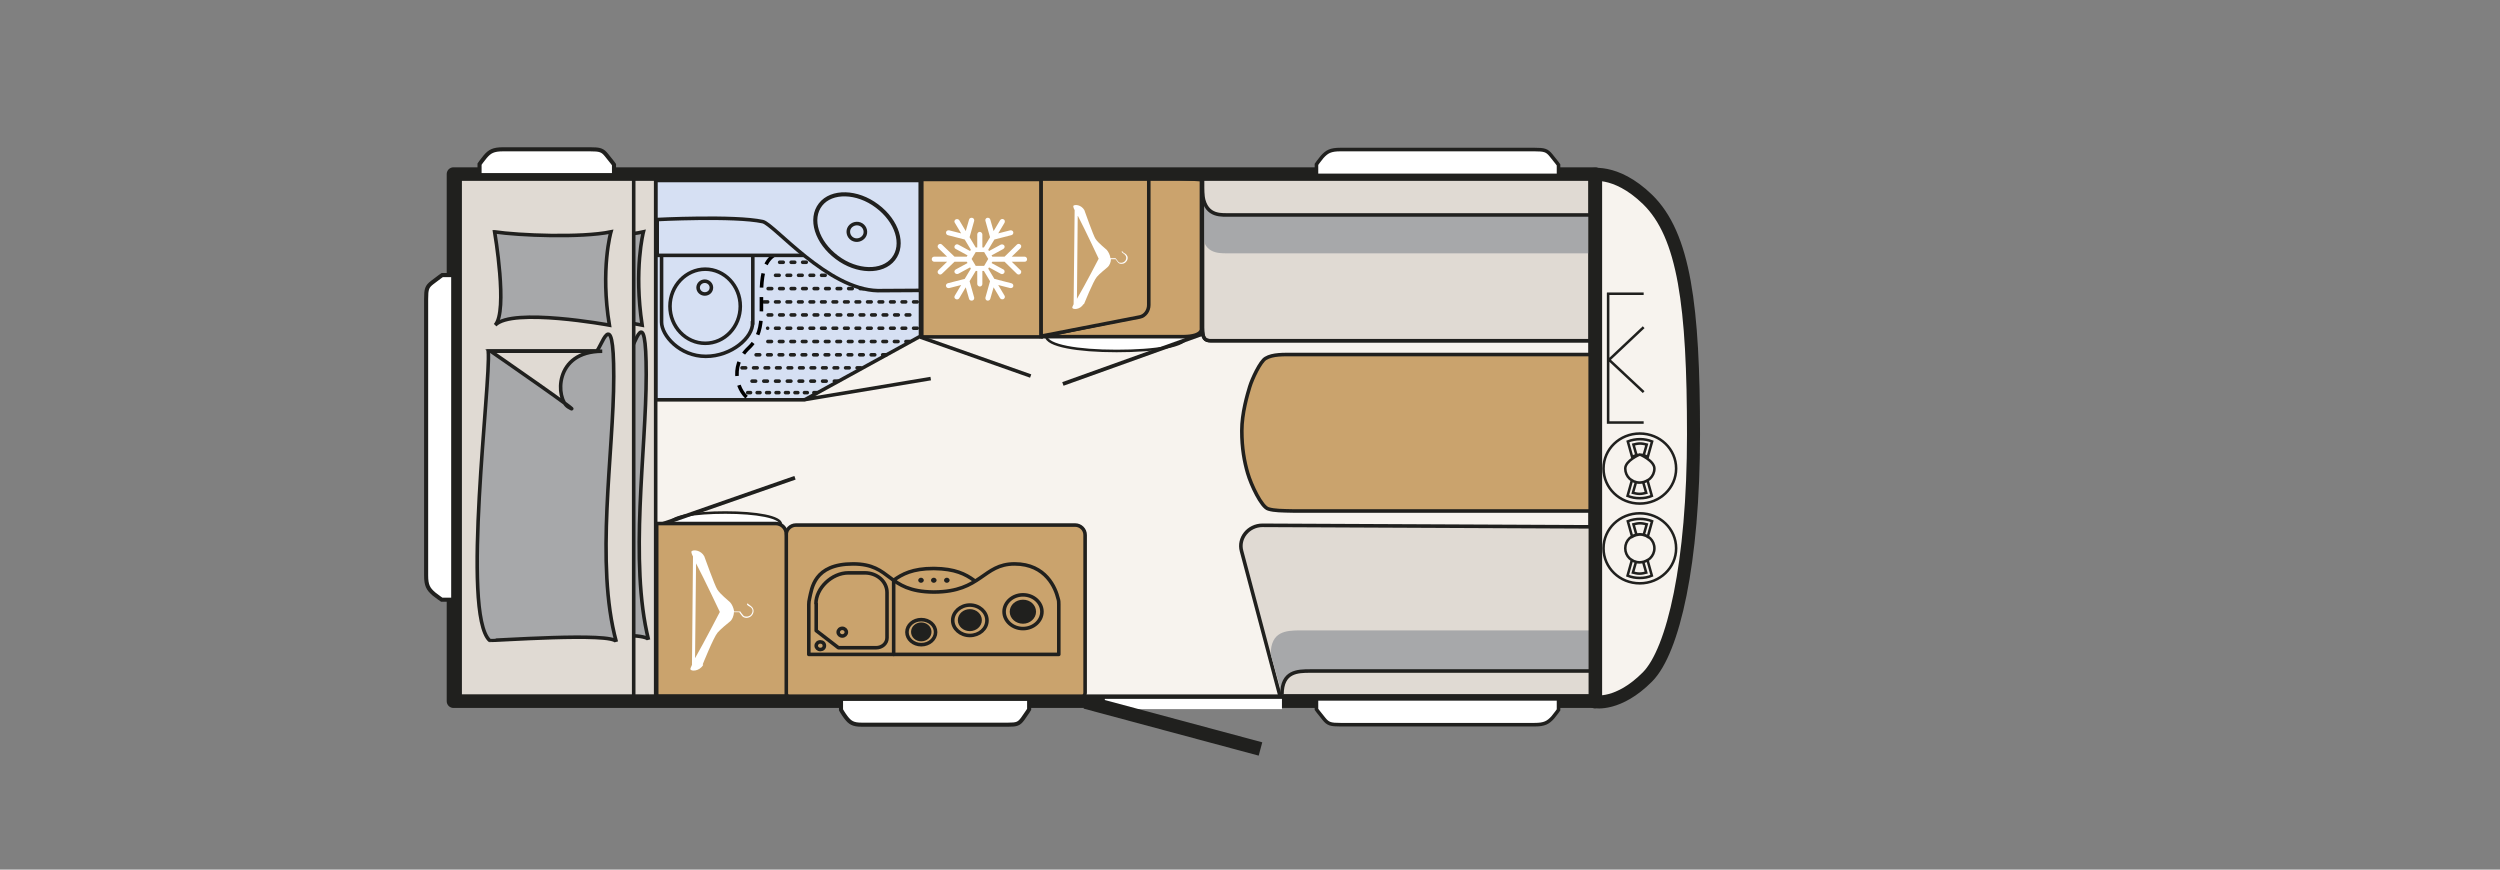 <svg xmlns="http://www.w3.org/2000/svg" xmlns:xlink="http://www.w3.org/1999/xlink" id="Ebene_1" data-name="Ebene 1" viewBox="0 0 978 340.2"><rect x="0" y="0" width="978" height="340.2" fill="#808080" stroke="none"/><defs><clipPath id="clippath"><rect x="157.3" y="0" width="820.6" height="340.2" fill="none" stroke-width="0"></rect></clipPath></defs><rect x="175.9" y="68.1" width="448.1" height="206.2" fill="#f7f3ee" stroke-width="0"></rect><g clip-path="url(#clippath)"><path d="M624,274.5s9.1,1.8,20.5-9.7c10.1-10.2,18-44.6,18-94.8s-3.6-78-18-92c-12.8-12.4-22.8-9.5-22.8-9.5h2.2v191.5s.1,14.6.1,14.6Z" fill="#f7f3ee" stroke-width="0"></path><path d="M624,274.5s9.1,1.8,20.5-9.7c10.1-10.2,18-44.6,18-94.8s-3.6-78-18-92c-12.8-12.4-22.8-9.5-22.8-9.5h2.2v191.5s.1,14.6.1,14.6Z" fill="none" stroke="#20201e" stroke-linecap="square" stroke-linejoin="round" stroke-width="5.1"></path><path d="M409.3,131.5c0,3.7,12.3,5.8,27.5,5.8s27.5-1.9,27.5-5.8-12.3-4.2-27.5-4.2-27.5-.4-27.5,4.2" fill="#fff" stroke-width="0"></path><path d="M409.3,131.5c0,3.7,12.3,5.8,27.5,5.8s27.5-1.9,27.5-5.8-12.3-4.2-27.5-4.2-27.5-.4-27.5,4.2Z" fill="none" stroke="#20201e" stroke-width="1"></path><line x1="415.8" y1="150.2" x2="470.2" y2="130.7" fill="none" stroke="#20201e" stroke-width="1.5"></line><path d="M470,70.4v58s.9,3.2-7,3.3h-55.8l39.7-8.3,1.8-54.6,21.4,1.5Z" fill="#cba36d" stroke-width="0"></path><path d="M470,70.4v58s.9,3.2-7,3.3h-55.8l39.7-8.3,1.8-54.6,21.4,1.5Z" fill="none" stroke="#20201e" stroke-width="1.4"></path><rect x="197.6" y="69.4" width="58.9" height="203.1" fill="#e0dad3" stroke-width="0"></rect><rect x="197.6" y="69.4" width="58.9" height="203.1" fill="none" stroke="#20201e" stroke-width="1.4"></rect><path d="M210.4,90.7c8.5,1.4,30.7,2.4,41.3,0,0,0-3.8,14.7-.5,36.5,0,0-34.6-7-40.6,0,4.7-5.4-.1-36.5-.1-36.5" fill="#a7a8aa" stroke-width="0"></path><path d="M210.4,90.7c8.5,1.4,30.7,2.4,41.3,0,0,0-3.8,14.7-.5,36.5,0,0-34.6-7-40.6,0,4.7-5.4-.1-36.5-.1-36.5Z" fill="none" stroke="#20201e" stroke-width="1.4"></path><path d="M208.2,136.6c1,11.9-9.6,102.4.4,113.1.3.3,44.1-3.3,45.1.6-7.6-30.7-.9-73.7-.9-103.8s-4.7-10-6.2-10h-38.4Z" fill="#a7a8aa" stroke-width="0"></path><path d="M208.2,136.6c1,11.9-9.6,102.4.4,113.1.3.3,44.1-3.3,45.1.6-7.6-30.7-.9-73.7-.9-103.8s-4.7-10-6.2-10h-38.4Z" fill="none" stroke="#20201e" stroke-width="1.4"></path><path d="M243.6,136.6h-39.6s35.9,27.4,27.5,21.8c-4.4-3-5.3-21.8,12.1-21.8" fill="#f2d073" stroke-width="0"></path><path d="M243.6,136.6h-39.6s35.9,27.4,27.5,21.8c-4.4-3-5.3-21.8,12.1-21.8Z" fill="none" stroke="#20201e" stroke-width="1.4"></path><rect x="180" y="69.4" width="67.9" height="203.1" fill="#e0dad3" stroke-width="0"></rect><rect x="180" y="69.4" width="67.9" height="203.1" fill="none" stroke="#20201e" stroke-width="1.4"></rect><path d="M193.5,90.7c9.4,1.4,33.8,2.4,45.5,0,0,0-4.2,14.7-.6,36.5,0,0-38.1-7-44.7,0,5.1-5.4-.2-36.5-.2-36.5" fill="#a7a8aa" stroke-width="0"></path><path d="M193.5,90.7c9.4,1.4,33.8,2.4,45.5,0,0,0-4.2,14.7-.6,36.5,0,0-38.1-7-44.7,0,5.1-5.4-.2-36.5-.2-36.5Z" fill="none" stroke="#20201e" stroke-width="1.4"></path><path d="M191,137.4c1.1,11.9-10.6,102.4.5,113.1.4.3,48.5-3.3,49.6.6-8.4-30.7-1-73.7-1-103.8s-5.2-10-6.8-10h-42.3Z" fill="#a7a8aa" stroke-width="0"></path><path d="M191,137.4c1.1,11.9-10.6,102.4.5,113.1.4.3,48.5-3.3,49.6.6-8.4-30.7-1-73.7-1-103.8s-5.2-10-6.8-10h-42.3Z" fill="none" stroke="#20201e" stroke-width="1.4"></path><path d="M235.6,137.4h-43.6s39.6,27.4,30.3,21.8c-4.9-3-5.8-21.8,13.3-21.8" fill="#e0dad3" stroke-width="0"></path><path d="M235.6,137.4h-43.6s39.6,27.4,30.3,21.8c-4.9-3-5.8-21.8,13.3-21.8Z" fill="none" stroke="#20201e" stroke-width="1.4"></path><path d="M424.5,209.3v61.7c0,1-.8,1.9-1.9,1.9h-113.2c-1,0-1.9-.8-1.9-1.9v-61.7c0-2.1,1.7-3.9,3.9-3.9h109.2c2.1,0,3.9,1.7,3.9,3.9" fill="#caa36d" stroke-width="0"></path><path d="M360.1,131.9l43.1,15.2M424.5,209.3v61.7c0,1-.8,1.9-1.9,1.9h-113.2c-1,0-1.9-.8-1.9-1.9v-61.7c0-2.1,1.7-3.9,3.9-3.9h109.2c2.1,0,3.9,1.7,3.9,3.9Z" fill="none" stroke="#20201e" stroke-width="1.4"></path><rect x="360.6" y="70.2" width="46.7" height="61.6" fill="#caa36d" stroke-width="0"></rect><rect x="360.6" y="70.2" width="46.7" height="61.6" fill="none" stroke="#20201e" stroke-width="1.4"></rect><path d="M381.7,106h.6v5.1c0,.5.5,1,1,1s1-.4,1-1v-5.1h.6l2.4,4-1.8,6.4c-.1.5.2,1.1.7,1.2.5.1,1.1-.2,1.2-.7l1.3-4.5,2.5,4.2c.3.5.9.6,1.4.4.3-.2.5-.5.5-.8s0-.3-.1-.5l-2.5-4.2,4.7,1.2c.5.1,1.1-.2,1.2-.7,0,0,0-.2,0-.3,0-.4-.3-.8-.8-.9l-6.6-1.7-2.4-4,.3-.5,4.6,2.5c.5.3,1.1.1,1.4-.4,0-.2.1-.3.1-.5,0-.3-.2-.7-.5-.8l-4.6-2.5.3-.5h4.8l4.8,4.7c.4.4,1,.4,1.4,0,.2-.2.3-.4.3-.7s0-.5-.3-.7l-3.4-3.3h5c.6,0,1-.4,1-1s-.5-1-1-1h-5l3.4-3.3c.2-.2.3-.4.3-.7s0-.5-.3-.7c-.4-.4-1-.4-1.4,0l-4.8,4.7h-4.8l-.3-.5,4.6-2.5c.3-.2.5-.5.5-.8s0-.3-.1-.5c-.3-.5-.9-.6-1.4-.4l-4.6,2.5-.3-.5,2.4-4,6.6-1.7c.5-.1.8-.5.8-.9s0-.2,0-.3c-.1-.5-.7-.8-1.2-.7l-4.7,1.2,2.5-4.2c0-.2.1-.3.1-.5,0-.3-.2-.7-.5-.8-.5-.3-1.1-.1-1.4.4l-2.5,4.2-1.3-4.5c-.1-.5-.7-.8-1.2-.7-.5.1-.9.7-.7,1.2l1.8,6.4-2.4,4h-.6v-5.1c0-.5-.5-1-1-1s-1,.4-1,1v5.1h-.6l-2.4-4,1.8-6.4c0,0,0-.2,0-.3,0-.4-.3-.8-.8-.9-.5-.1-1.1.2-1.2.7l-1.3,4.5-2.5-4.2c-.3-.5-.9-.6-1.4-.4-.5.3-.7.9-.4,1.3l2.5,4.2-4.7-1.2c-.5-.1-1.1.2-1.2.7-.1.5.2,1.1.7,1.2l6.6,1.7,2.4,4-.3.5-4.6-2.5c-.5-.3-1.1-.1-1.4.4-.3.5-.1,1.1.4,1.3l4.6,2.5-.3.5h-4.8l-4.9-4.7c-.4-.4-1-.4-1.4,0-.4.4-.4,1,0,1.4l3.4,3.3h-5c-.6,0-1,.4-1,1s.5,1,1,1h5l-3.4,3.3c-.4.4-.4,1,0,1.4.4.4,1,.4,1.4,0l4.9-4.7h4.8l.3.5-4.6,2.5c-.5.3-.7.9-.4,1.3.3.5.9.6,1.4.4l4.6-2.5.3.5-2.4,4-6.6,1.7c-.5.1-.9.7-.7,1.2.1.5.7.8,1.2.7l4.7-1.2-2.5,4.2c-.3.5-.1,1.1.4,1.3.5.3,1.1.1,1.4-.4l2.5-4.2,1.3,4.5c.1.5.7.8,1.2.7.5-.1.8-.5.8-.9s0-.2,0-.3l-1.8-6.4,2.4-4ZM381.7,104l-1.6-2.7,1.6-2.7h3.3l1.6,2.7-1.6,2.7h-3.3Z" fill="#fff" stroke-width="0"></path><path d="M622.1,133.3h-148.4c-2.4,0-3.3-.9-3.3-5.1v-59.5h151.7v64.6Z" fill="#e0dad3" stroke-width="0"></path><path d="M622.1,133.3h-148.4c-2.4,0-3.3-.9-3.3-5.1v-59.5h151.7v64.6Z" fill="none" stroke="#20201e" stroke-width="1.4"></path><path d="M621.5,99.1h-141.5c-3.7,0-9.7,0-9.7-9v-15.5c0,8.9,6,8.9,9.7,8.9h141.5v15.6Z" fill="#a7a8aa" stroke-width="0"></path><path d="M470.3,73.3c0,10.8,6,10.8,9.7,10.8h142.3" fill="none" stroke="#20201e" stroke-width="1.4"></path><path d="M622.1,133.3h-148.4c-2.4,0-3.3-.9-3.3-5.1v-59.5h151.7v64.6Z" fill="none" stroke="#20201e" stroke-width="1.3"></path><path d="M622.1,199.9h-116.1c-4.6-.1-7.5-.1-9.8-.8-2.7-.7-6.8-9.5-8.1-14-1.3-4.5-2.3-9.7-2.3-16.6s2.2-14.2,3.1-17.2c.9-3,4.1-9.9,6.2-11.1,2.8-1.7,7.2-1.5,11-1.5h116.1v61.2Z" fill="#caa36d" stroke-width="0"></path><path d="M622.1,199.9h-116.1c-4.6-.1-7.5-.1-9.8-.8-2.7-.7-6.8-9.5-8.1-14-1.3-4.5-2.3-9.7-2.3-16.6s2.2-14.2,3.1-17.2c.9-3,4.1-9.9,6.2-11.1,2.8-1.7,7.2-1.5,11-1.5h116.1v61.2Z" fill="none" stroke="#20201e" stroke-linecap="round" stroke-linejoin="round" stroke-width="1.4"></path><path d="M624,207.2c0-.7-.6-1.2-1.3-1.1l-128.8-.6c-5.5,0-9.6,5-8.2,10.1l14.7,55.4c0,.7.6,1.3,1.3,1.3h121c.7,0,1.3-.6,1.3-1.3v-63.7Z" fill="#e0dad3" stroke-width="0"></path><path d="M624,207.2c0-.7-.6-1.2-1.3-1.1l-128.8-.6c-5.5,0-9.6,5-8.2,10.1l14.7,55.4c0,.7.6,1.3,1.3,1.3h121c.7,0,1.3-.6,1.3-1.3v-63.7Z" fill="none" stroke="#20201e" stroke-width="1.4"></path><path d="M622.9,246.6h-114.7c-5,.1-11.1.3-11.1,9.4l4.5,15.7c0-9.1,6.2-9.2,11.1-9.2h110.4" fill="#a7a8aa" stroke-width="0"></path><path d="M501.5,271.7c0-9.1,6.1-9.2,11.1-9.2h110.6" fill="none" stroke="#20201e" stroke-width="1.4"></path><path d="M407.3,131.5v-61.8h42.1v49.6c0,2.3-1.5,4.3-3.5,4.7l-38.6,7.5Z" fill="#caa36d" stroke-width="0"></path><path d="M407.3,131.5v-61.8h42.1v49.6c0,2.3-1.5,4.3-3.5,4.7l-38.6,7.5Z" fill="none" stroke="#20201e" stroke-width="1.4"></path><polygon points="256.6 156.4 256.6 70.6 360 70.6 360 131.5 314.7 156.4 256.6 156.4" fill="#d6e0f3" stroke-width="0"></polygon><path d="M314.4,156.4l49.7-8.3M256.6,156.4v-85.8h103.5v60.9l-45.3,24.9h-58.1Z" fill="none" stroke="#20201e" stroke-width="1.4"></path><path d="M358.8,128.4h-58.5M346.7,138.8h-53.3M355.8,133.6h-58M336.7,143.9h-46.9M355.9,123.2h-57.5M355.9,112.9h-57.5M358.8,107.7h-57.4M358.8,118.1h-60.5M355.9,102.6h-52.1" fill="none" stroke="#20201e" stroke-dasharray="0 0 0 0 1.4 3.1 1.4 3.1" stroke-linecap="round" stroke-width="1.4"></path><line x1="327.8" y1="149.1" x2="291.5" y2="149.1" fill="none" stroke="#20201e" stroke-dasharray="0 0 0 0 1.4 3.2 1.4 3.2" stroke-linecap="round" stroke-width="1.4"></line><line x1="319.5" y1="153.6" x2="291.5" y2="153.6" fill="none" stroke="#20201e" stroke-dasharray="0 0 0 0 1.1 2.6 1.1 2.6" stroke-linecap="round" stroke-width="1.4"></line><path d="M294.4,126.3c.2,5.6-8.1,13.1-18.3,13.1s-17.3-8.2-17.3-13.4v-26.8s35.7,0,35.7,0v27.1Z" fill="#d6e0f3" stroke-width="0"></path><path d="M294.4,126.3c.2,5.6-8.1,13.1-18.3,13.1s-17.3-8.2-17.3-13.4v-26.8s35.7,0,35.7,0v27.1Z" fill="none" stroke="#20201e" stroke-width="1.4"></path><path d="M275.9,134.3c7.6,0,13.7-6.5,13.7-14.5s-6.2-14.5-13.7-14.5-13.8,6.5-13.8,14.5,6.2,14.5,13.8,14.5" fill="#d6e0f3" stroke-width="0"></path><path d="M275.9,134.3c7.6,0,13.7-6.5,13.7-14.5s-6.2-14.5-13.7-14.5-13.8,6.5-13.8,14.5,6.2,14.5,13.8,14.5Z" fill="none" stroke="#20201e" stroke-width="1.4"></path><path d="M275.7,115c1.5,0,2.6-1.1,2.6-2.5s-1.2-2.5-2.6-2.5-2.6,1.1-2.6,2.5,1.2,2.5,2.6,2.5" fill="#d6e0f3" stroke-width="0"></path><path d="M275.7,115c1.5,0,2.6-1.1,2.6-2.5s-1.2-2.5-2.6-2.5-2.6,1.1-2.6,2.5,1.2,2.5,2.6,2.5Z" fill="none" stroke="#20201e" stroke-width="1.4"></path><path d="M312.5,98.3s-11.4-2.7-13.8,8c-2.5,10.7,2.2,22.3-5.8,29.8-8,7.5-4.1,17.8.6,20.3" fill="none" stroke="#000" stroke-dasharray="0 0 0 0 5.6 3.7 5.6 3.7" stroke-width="1.4"></path><rect x="257.1" y="83" width="59.5" height="16.9" fill="#d6e0f3" stroke-width="0"></rect><rect x="257.1" y="83" width="59.5" height="16.9" fill="none" stroke="#20201e" stroke-width="1.4"></rect><path d="M360,113.7v-43.1s-.4,0-.4,0h-103v15.3s30.7-1.6,41.8.8c4.4,1,25.4,26.6,45,27,.2,0,17.1-.1,16.6-.1" fill="#d6e0f3" stroke-width="0"></path><path d="M360,113.7v-43.1s-.4,0-.4,0h-103v15.3s30.7-1.6,41.8.8c4.4,1,25.4,26.6,45,27,.2,0,17.1-.1,16.6-.1Z" fill="none" stroke="#20201e" stroke-width="1.4"></path><path d="M331.9,90.1c-.3,1.8.9,3.5,2.7,3.8,1.8.3,3.6-.9,3.9-2.6.3-1.8-.9-3.5-2.7-3.8-1.8-.3-3.6.9-3.9,2.6" fill="#d6e0f3" stroke-width="0"></path><path d="M331.9,90.1c-.3,1.8.9,3.5,2.7,3.8,1.8.3,3.6-.9,3.9-2.6.3-1.8-.9-3.5-2.7-3.8-1.8-.3-3.6.9-3.9,2.6Z" fill="none" stroke="#20201e" stroke-width="1.4"></path><path d="M349.5,101.3c-4.3,5.5-14.3,5.3-22.1-.6-7.9-5.9-10.8-15.1-6.4-20.7,4.3-5.5,14.3-5.3,22.1.6,7.9,5.9,10.8,15.1,6.4,20.7Z" fill="none" stroke="#20201e" stroke-width="1.6"></path><path d="M305.5,205.1c0-2.9-9.7-4.6-21.7-4.6s-21.7,1.5-21.7,4.6,9.7,3.4,21.7,3.4,21.7.3,21.7-3.4" fill="#fff" stroke-width="0"></path><path d="M305.5,205.1c0-2.9-9.7-4.6-21.7-4.6s-21.7,1.5-21.7,4.6,9.7,3.4,21.7,3.4,21.7.3,21.7-3.4Z" fill="none" stroke="#20201e" stroke-width="1"></path><line x1="311" y1="186.9" x2="259.4" y2="204.9" fill="none" stroke="#20201e" stroke-width="1.5"></line><path d="M307.6,208.9v63.5h-50.7v-67.6h46.5c2.3,0,4.2,1.8,4.2,4.1" fill="#caa36d" stroke-width="0"></path><path d="M307.6,208.9v63.5h-50.7v-67.6h46.5c2.3,0,4.2,1.8,4.2,4.1Z" fill="none" stroke="#20201e" stroke-width="1.4"></path><path d="M274.9,259.9c.1-.2,4.2-10.5,5.8-12.4,1-1.2,4.1-3.8,4.9-4.4.8-.6,1.5-2.2,1.5-3.6s0,0,0,0h2.1c.2.3.7,1,1.2,1.6.4.4,1.1.7,1.9.6,1-.1,1.8-.7,2.2-1.5.8-1.6-.2-2.7-.6-3-.1-.1-.3-.2-.5-.4-.2-.2-.6-.4-.7-.5,0,0,0,0,0,0,0-.1,0-.2-.2-.2-.1,0-.2,0-.3.2,0,.3.3.6.9.9.2.1.4.2.5.3.5.4,1.2,1.2.5,2.5-.3.7-1,1.1-1.8,1.2-.6,0-1.2,0-1.5-.4-.6-.7-1.2-1.5-1.2-1.6,0,0,0,0-.2,0h-2.2c-.2-1.4-.9-2.9-1.6-3.6-.8-.8-3.8-3.1-5-5-1-1.5-5-12.8-5.1-13-1.3-2.4-4.3-2.7-5-1.9-.1.2,0,.9.6,2l-.4,42.4c-.4.9-.7,1.5-.6,1.7.2.9,3.5.9,5-1.7M272.2,220.2c3.6,6.9,9.4,19.2,9.4,19.2,0,0-6,11.6-9.7,18.1l.4-37.3Z" fill="#fff" stroke-width="0"></path><path d="M424,119.1c.1-.2,3.7-9.2,5.1-10.8.8-1,3.6-3.3,4.2-3.8.7-.6,1.3-1.9,1.3-3.1h0c0,0,1.8,0,1.8,0,.2.2.6.8,1,1.3.3.4,1,.6,1.6.5.8,0,1.5-.6,1.9-1.3.7-1.4-.2-2.3-.6-2.6-.1-.1-.3-.2-.5-.3-.2-.1-.6-.4-.6-.5,0,0,0,0,0,0,0,0,0-.2-.2-.2-.1,0-.2,0-.2.1,0,.3.3.5.7.8.2.1.3.2.4.3.4.3,1,1.1.5,2.2-.3.6-.9,1-1.6,1.1-.5,0-1.1,0-1.3-.4-.5-.6-1-1.3-1.1-1.4,0,0,0,0-.1,0h-1.9c-.1-1.2-.8-2.5-1.4-3.2-.7-.7-3.3-2.7-4.4-4.3-.9-1.3-4.3-11.1-4.4-11.3-1.2-2.1-3.7-2.3-4.3-1.7-.1.1,0,.8.5,1.7l-.4,36.8c-.4.8-.6,1.3-.5,1.4.2.8,3.1.8,4.4-1.5M421.7,84.5c3.1,6,8.1,16.7,8.1,16.7,0,0-5.2,10.1-8.5,15.7l.3-32.4Z" fill="#fff" stroke-width="0"></path><path d="M381,227c-3.3-2.4-7.4-4.5-15.5-4.6h-.4c-8.1,0-12.2,2.2-15.5,4.6M321.7,256h92.5v-19.5c0-.8,0-1.6-.3-2.4-.9-3.8-4.6-13.5-17-13.5s-12.9,10.9-31.4,11h-.4c-18.5-.2-16-11-31.4-11s-16.1,9.7-17,13.5c-.2.8-.3,1.6-.3,2.4v19.5h92.5" fill="none" stroke="#20201e" stroke-linecap="round" stroke-linejoin="round" stroke-width="1.4"></path><path d="M400.2,245.9c-4.1,0-7.4-3-7.4-6.6s3.3-6.6,7.4-6.6,7.4,3,7.4,6.6-3.3,6.6-7.4,6.6Z" fill="none" stroke="#20201e" stroke-linecap="round" stroke-linejoin="round" stroke-width="1.4"></path><path d="M400.2,243.3c-2.5,0-4.5-1.8-4.5-4s2-4,4.5-4,4.4,1.8,4.4,4-2,4-4.4,4" fill="#20201e" stroke-width="0"></path><path d="M360.4,252.2c-3.1,0-5.6-2.2-5.6-4.9s2.5-4.9,5.6-4.9,5.6,2.2,5.6,4.9-2.5,4.9-5.6,4.9ZM400.2,243.3c-2.5,0-4.5-1.8-4.5-4s2-4,4.5-4,4.4,1.8,4.4,4-2,4-4.4,4Z" fill="none" stroke="#20201e" stroke-linecap="round" stroke-linejoin="round" stroke-width="1.4"></path><path d="M360.4,250.2c-1.8,0-3.3-1.3-3.3-3s1.5-3,3.3-3,3.3,1.3,3.3,3-1.5,3-3.3,3" fill="#20201e" stroke-width="0"></path><path d="M379.4,248.6c-3.7,0-6.7-2.7-6.7-5.9s3-6,6.7-6,6.7,2.7,6.7,6-3,5.9-6.7,5.9ZM360.4,250.2c-1.8,0-3.3-1.3-3.3-3s1.5-3,3.3-3,3.3,1.3,3.3,3-1.5,3-3.3,3Z" fill="none" stroke="#20201e" stroke-linecap="round" stroke-linejoin="round" stroke-width="1.4"></path><path d="M379.4,246.2c-2.2,0-4-1.6-4-3.6s1.8-3.6,4-3.6,4,1.6,4,3.6-1.8,3.6-4,3.6" fill="#20201e" stroke-width="0"></path><path d="M379.4,246.2c-2.2,0-4-1.6-4-3.6s1.8-3.6,4-3.6,4,1.6,4,3.6-1.8,3.6-4,3.6Z" fill="none" stroke="#20201e" stroke-linecap="round" stroke-linejoin="round" stroke-width="1.4"></path><path d="M360.3,228c-.6,0-1.1-.5-1.1-1s.5-1,1.1-1,1.1.5,1.1,1-.5,1-1.1,1" fill="#20201e" stroke-width="0"></path><path d="M370.4,228c-.6,0-1.1-.5-1.1-1s.5-1,1.1-1,1.1.5,1.1,1-.5,1-1.1,1" fill="#20201e" stroke-width="0"></path><path d="M365.3,228c-.6,0-1.1-.5-1.1-1s.5-1,1.1-1,1.1.5,1.1,1-.5,1-1.1,1" fill="#20201e" stroke-width="0"></path><line x1="349.6" y1="227" x2="349.6" y2="256" fill="none" stroke="#20201e" stroke-linecap="round" stroke-linejoin="round" stroke-width="1.4"></line><path d="M319.3,236.1v10.6l8.7,6.7h14.7c2.4,0,4.3-1.7,4.3-3.9v-17.7c0-4.3-3.9-7.7-8.7-7.7h-6.4c-6.6,0-12.7,6.1-12.7,12Z" fill="none" stroke="#20201e" stroke-linecap="round" stroke-linejoin="round" stroke-width="1.4"></path><path d="M320.9,251.1c.9,0,1.6.6,1.6,1.5s-.7,1.5-1.6,1.5-1.6-.7-1.6-1.5.7-1.5,1.6-1.5ZM329.5,245.8c.9,0,1.6.7,1.6,1.5s-.7,1.5-1.6,1.5-1.6-.7-1.6-1.5.7-1.5,1.6-1.5Z" fill="none" stroke="#20201e" stroke-linecap="round" stroke-linejoin="round" stroke-width="1.4"></path><rect x="177.4" y="68.1" width="446.7" height="206.2" fill="none" stroke="#20201e" stroke-linejoin="round" stroke-width="5.3"></rect><line x1="501.5" y1="275.4" x2="432.2" y2="275.4" fill="none" stroke="#fff" stroke-width="4"></line><line x1="493.1" y1="293" x2="424.6" y2="274.6" fill="none" stroke="#20201e" stroke-width="5.4"></line><path d="M643,153.4l-13.8-12.9M629.1,141.1l13.9-13.1M643,114.9h-14.3M643,165.3h-13.9s0-50.8,0-50.8M641.5,220c3.1,0,5.7-2.4,5.7-5.5s-2.5-5.5-5.7-5.5-5.7,2.4-5.7,5.5,2.5,5.5,5.7,5.5ZM641.5,220c-1.1,0-2.2-.3-3.1-.9l-1.7,6.1c1.5.6,3.1.9,4.8.9s3.3-.3,4.7-.9l-1.7-6.1c-.9.5-1.9.9-3.1.9ZM641.5,220c-.5,0-1,0-1.5-.2l-1.2,4.2c.8.2,1.7.4,2.6.4s1.8-.2,2.6-.4l-1.2-4.2c-.5.1-1,.2-1.5.2ZM641.5,209.1c1.1,0,2.2.3,3.1.9l1.7-6.1c-1.5-.6-3.1-.9-4.7-.9s-3.3.3-4.8.9l1.7,6.1c.9-.5,1.9-.9,3.1-.9ZM641.5,209.1c.5,0,1,0,1.5.2l1.2-4.2c-.8-.2-1.7-.4-2.6-.4s-1.8.2-2.6.4l1.2,4.2c.5-.1,1-.2,1.5-.2ZM641.5,228.2c7.8,0,14.2-6.1,14.2-13.7s-6.3-13.7-14.2-13.7-14.2,6.1-14.2,13.7,6.3,13.7,14.2,13.7ZM641.5,188.8c3.1,0,5.7-2.4,5.7-5.5s-5.7-5.5-5.7-5.5c0,0-5.7,2.4-5.7,5.5s2.5,5.5,5.7,5.5ZM641.5,188.8c-1.1,0-2.2-.3-3.1-.9l-1.7,6.1c1.5.6,3.1.9,4.8.9s3.3-.3,4.7-.9l-1.7-6.1c-.9.5-1.9.9-3.1.9ZM641.5,188.8c-.5,0-1,0-1.5-.2l-1.2,4.2c.8.2,1.7.4,2.6.4s1.8-.2,2.6-.4l-1.2-4.2c-.5.1-1,.2-1.5.2ZM641.5,177.9c1.1,0,2.2.3,3.1.9l1.7-6.1c-1.5-.6-3.1-.9-4.7-.9s-3.3.3-4.8.9l1.7,6.1c.9-.6,1.9-.9,3.1-.9ZM641.5,177.9c.5,0,1,0,1.5.2l1.2-4.2c-.8-.2-1.7-.4-2.6-.4s-1.8.2-2.6.4l1.2,4.2c.5-.1,1-.2,1.5-.2ZM641.5,197c7.8,0,14.2-6.1,14.2-13.7s-6.3-13.7-14.2-13.7-14.2,6.1-14.2,13.7,6.3,13.7,14.2,13.7Z" fill="none" stroke="#20201e" stroke-width="1"></path><path d="M517.2,61.4c-1.1,1.3-2.2,2.9-2.2,2.9v4.3h94.7v-4.1s-.6-.9-2.9-3.7c-1.6-2-2.6-2.3-6.5-2.3h-75.9c-3.9,0-5.3.8-7.2,2.9" fill="#fff" stroke-width="0"></path><path d="M517.2,61.4c-1.1,1.3-2.2,2.9-2.2,2.9v4.3h94.7v-4.1s-.6-.9-2.9-3.7c-1.6-2-2.6-2.3-6.5-2.3h-75.9c-3.9,0-5.3.8-7.2,2.9Z" fill="none" stroke="#20201e" stroke-width="1.4"></path><path d="M607.5,280.6c1.1-1.3,2.2-2.9,2.2-2.9v-4.3h-94.7v4.1s.6.9,2.9,3.7c1.6,2,2.6,2.3,6.5,2.3h75.9c3.9,0,5.3-.8,7.2-2.9" fill="#fff" stroke-width="0"></path><path d="M607.5,280.6c1.1-1.3,2.2-2.9,2.2-2.9v-4.3h-94.7v4.1s.6.9,2.9,3.7c1.6,2,2.6,2.3,6.5,2.3h75.9c3.9,0,5.3-.8,7.2-2.9Z" fill="none" stroke="#20201e" stroke-width="1.4"></path><path d="M169.8,232.4c1.4,1.1,3,2.2,3,2.2h4.5v-127h-4.3s-.9.6-3.9,2.9c-2.1,1.6-2.4,2.6-2.4,6.5v108.1c0,3.9.8,5.3,3,7.2" fill="#fff" stroke-width="0"></path><path d="M169.8,232.4c1.4,1.1,3,2.2,3,2.2h4.5v-127h-4.3s-.9.6-3.9,2.9c-2.1,1.6-2.4,2.6-2.4,6.5v108.1c0,3.9.8,5.3,3,7.2Z" fill="none" stroke="#20201e" stroke-width="1.6"></path><path d="M337.1,283.5h57.3c3.4,0,4.2-.3,5.7-2.3,2-2.8,2.5-3.7,2.5-3.7v-4.1s-73.6,0-73.6,0v4.3s.9,1.6,1.9,2.9c1.6,2.1,2.8,2.9,6.2,2.9" fill="#fff" stroke-width="0"></path><path d="M337.1,283.5h57.3c3.4,0,4.2-.3,5.7-2.3,2-2.8,2.5-3.7,2.5-3.7v-4.1s-73.6,0-73.6,0v4.3s.9,1.6,1.9,2.9c1.6,2.1,2.8,2.9,6.2,2.9Z" fill="none" stroke="#20201e" stroke-width="1.6"></path><path d="M189.8,61.3c-1.1,1.3-2.2,2.9-2.2,2.9v4.3h52.6v-4.1s-.6-.9-2.9-3.7c-1.6-2-2.6-2.3-6.5-2.3h-33.9c-3.9,0-5.3.8-7.1,2.9" fill="#fff" stroke-width="0"></path><path d="M189.8,61.3c-1.1,1.3-2.2,2.9-2.2,2.9v4.3h52.6v-4.1s-.6-.9-2.9-3.7c-1.6-2-2.6-2.3-6.5-2.3h-33.9c-3.9,0-5.3.8-7.1,2.9Z" fill="none" stroke="#20201e" stroke-width="1.6"></path></g></svg>